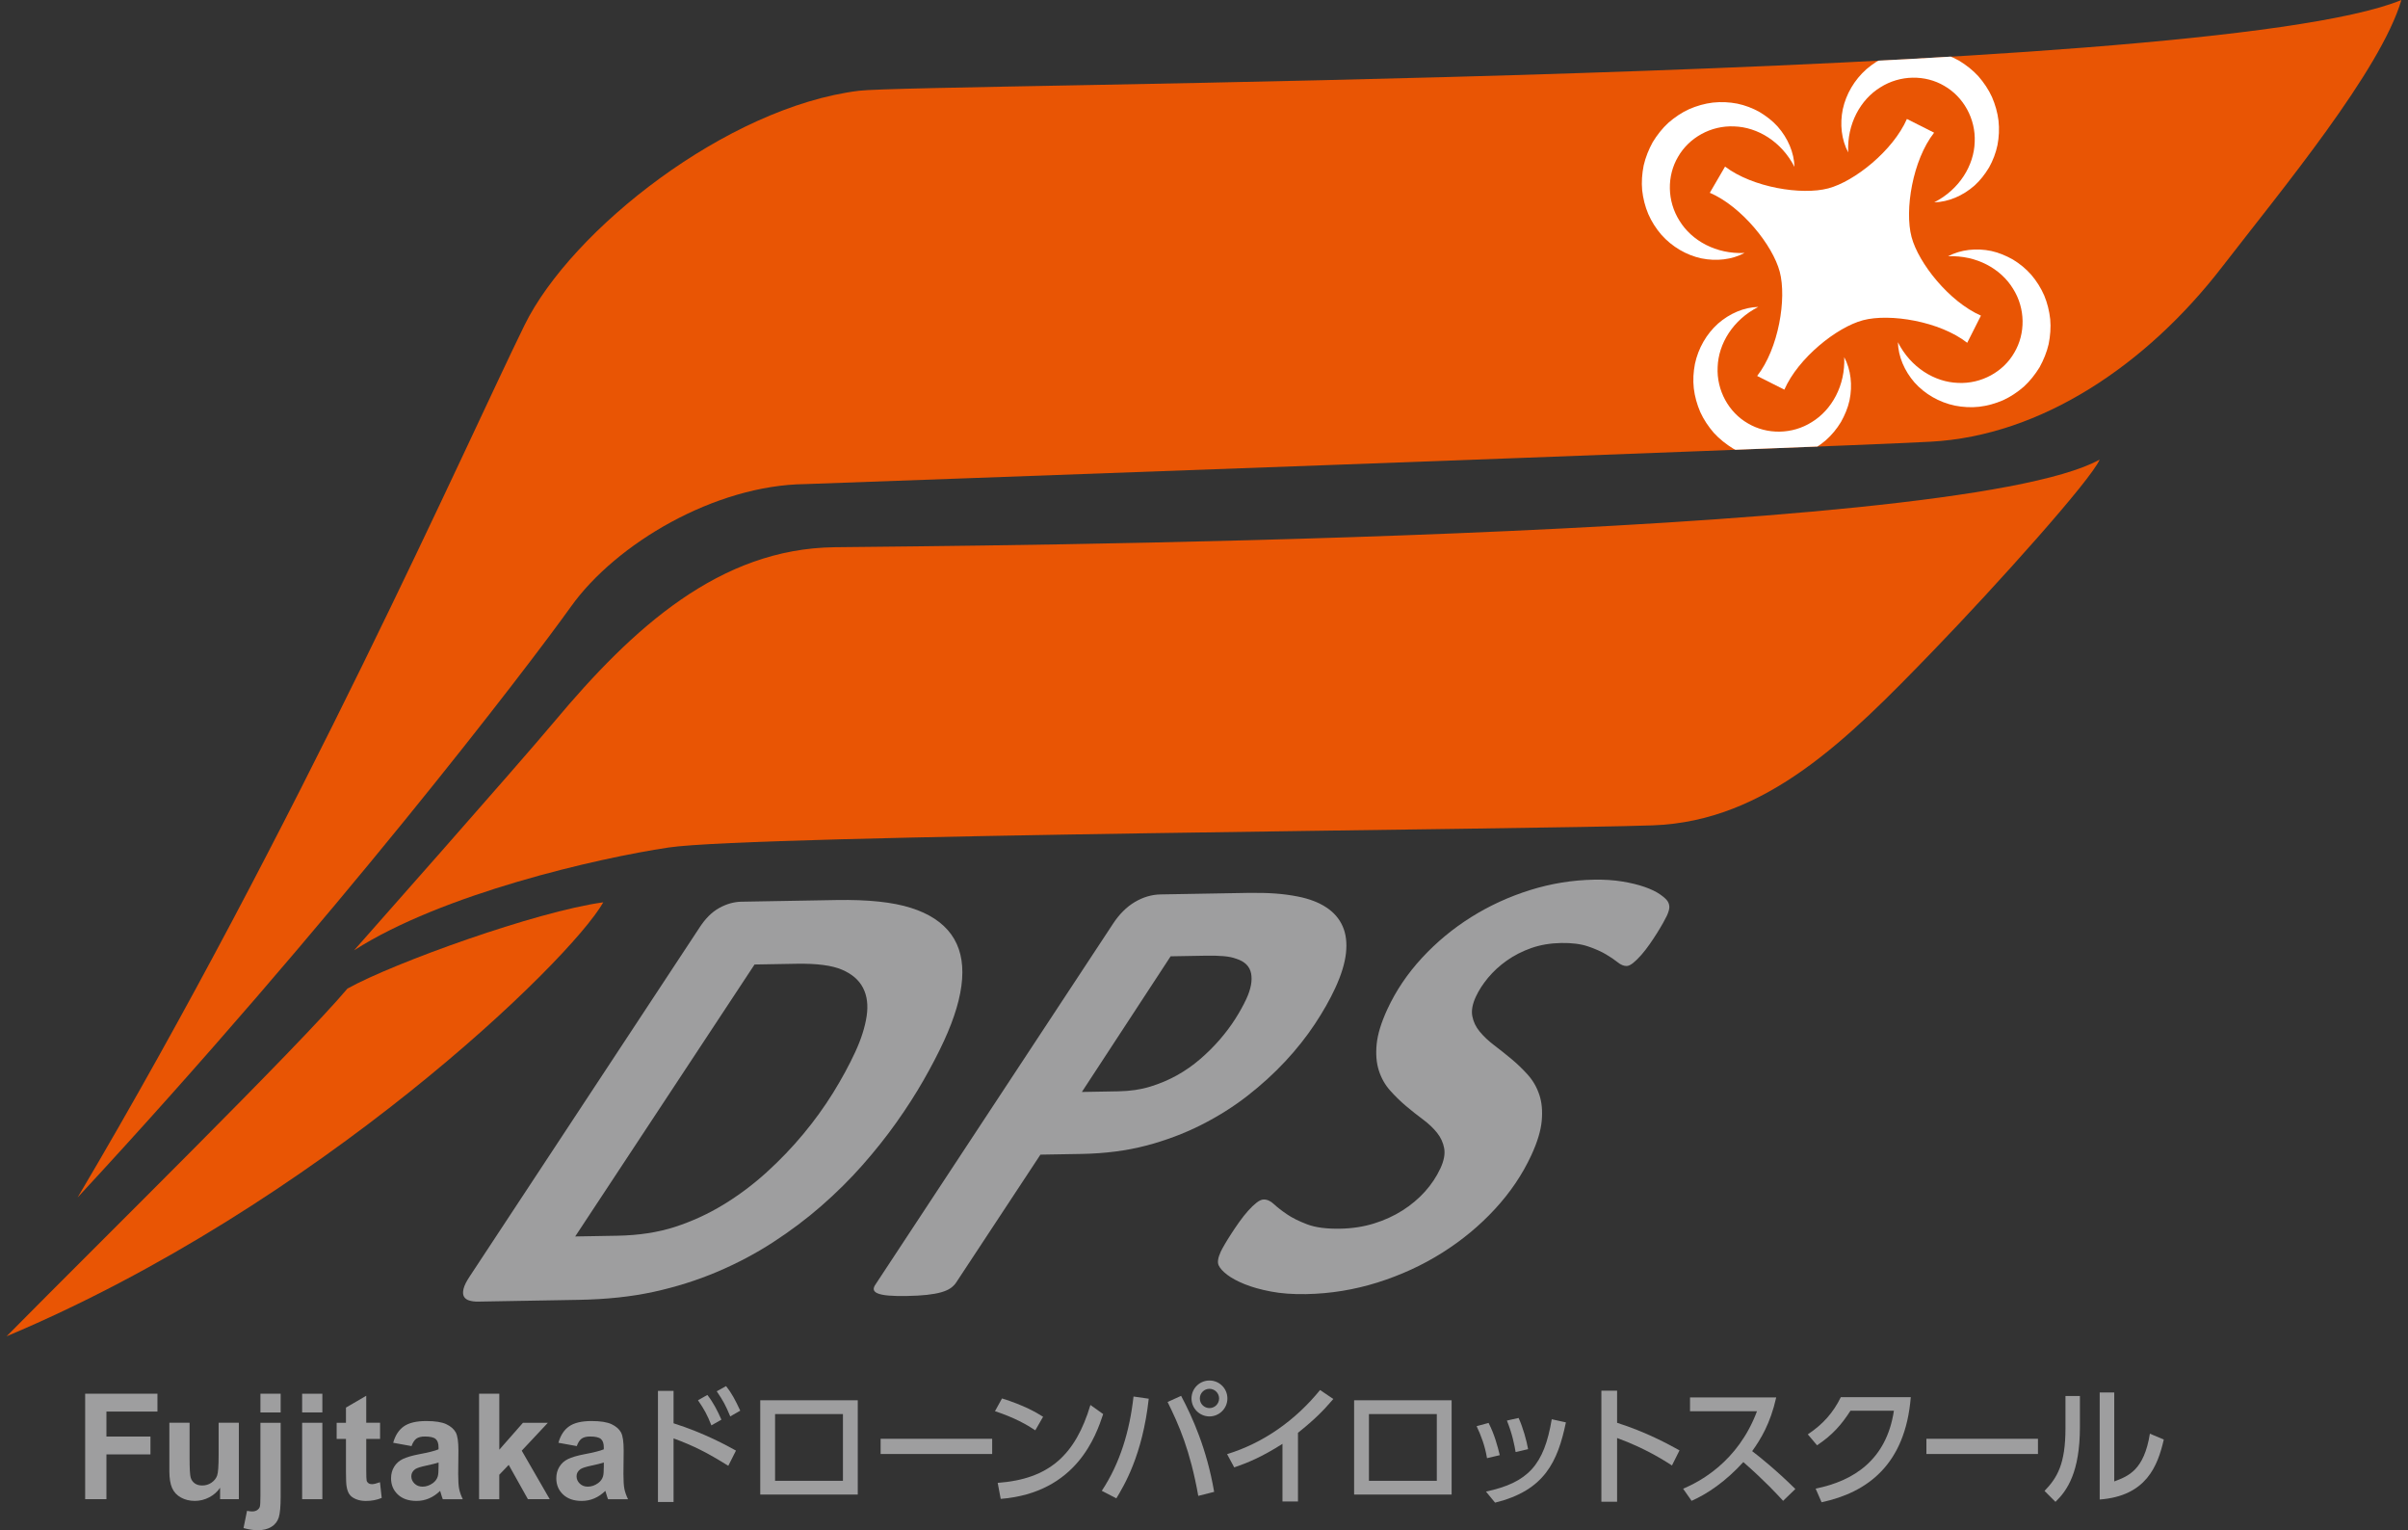 <?xml version="1.0" encoding="utf-8"?>
<!-- Generator: Adobe Illustrator 24.0.2, SVG Export Plug-In . SVG Version: 6.00 Build 0)  -->
<svg version="1.1" id="レイヤー_1" xmlns="http://www.w3.org/2000/svg" xmlns:xlink="http://www.w3.org/1999/xlink" x="0px"
	 y="0px" width="85px" height="54px" viewBox="0 0 85 54" style="enable-background:new 0 0 85 54;" xml:space="preserve">
<rect x="0" y="0" width="85" height="54" fill="#333333" stroke="none"/>
<style type="text/css">
	.st0{fill:#E95504;}
	.st1{fill:#9E9E9F;}
	.st2{clip-path:url(#SVGID_1_);}
	.st3{fill:#FFFFFF;}
</style>
<g>
	<path class="st0" d="M68.236,22.969c-3.007,3.109-5.876,6.015-9.898,6.157c-4.157,0.147-31.732,0.333-34.733,0.781
		c-2.523,0.377-8.002,1.636-11.106,3.629c0,0,5.76-6.507,7.066-8.068c2.779-3.322,5.844-6.11,9.898-6.157
		c4.159-0.054,39.481-0.226,44.654-3.093C73.802,16.945,70.477,20.652,68.236,22.969z"/>
	<path class="st0" d="M2.739,42.258c7.795-13.153,13.773-26.711,15.778-30.787c1.651-3.358,7.142-7.69,11.799-8.268
		C32.435,2.94,77.823,2.871,84.767,0c-0.74,2.499-4.219,6.688-6.337,9.43c-2.644,3.424-6.358,5.949-10.28,6.157
		c-4.154,0.22-39.726,1.496-39.726,1.496c-3.188,0.035-6.682,2.101-8.268,4.321C18.636,23.531,11.798,32.486,2.739,42.258z"/>
	<path class="st0" d="M0.233,47.156c3.339-3.38,10.291-10.207,12.032-12.27c1.626-0.905,6.672-2.724,9.03-3.044
		C20.122,33.912,11.228,42.534,0.233,47.156z"/>
	<g>
		<path class="st1" d="M33.317,36.742c-0.201,0.435-0.441,0.895-0.719,1.381c-0.279,0.487-0.597,0.983-0.956,1.488
			c-0.359,0.506-0.759,1.008-1.2,1.508c-0.442,0.5-0.925,0.979-1.451,1.438c-0.526,0.459-1.096,0.887-1.712,1.286
			c-0.616,0.399-1.274,0.746-1.974,1.042c-0.7,0.296-1.443,0.53-2.228,0.702c-0.785,0.172-1.67,0.266-2.654,0.283l-3.547,0.062
			c-0.115,0.002-0.218-0.011-0.309-0.038c-0.091-0.027-0.155-0.074-0.191-0.142c-0.037-0.068-0.041-0.159-0.012-0.275
			c0.028-0.115,0.101-0.261,0.217-0.435l8.106-12.301c0.205-0.32,0.437-0.552,0.696-0.697c0.259-0.144,0.522-0.219,0.788-0.224
			l3.363-0.059c1.106-0.019,1.982,0.073,2.625,0.278c0.643,0.204,1.115,0.516,1.418,0.935c0.302,0.419,0.43,0.943,0.385,1.573
			S33.702,35.909,33.317,36.742z M30.186,37.131c0.211-0.456,0.346-0.879,0.405-1.268c0.059-0.389,0.017-0.723-0.126-1
			c-0.142-0.278-0.39-0.493-0.744-0.644c-0.354-0.152-0.89-0.222-1.609-0.209l-1.477,0.026l-6.331,9.597l1.487-0.026
			c0.755-0.013,1.432-0.117,2.031-0.31c0.599-0.194,1.169-0.455,1.71-0.784c0.541-0.329,1.048-0.708,1.521-1.137
			c0.473-0.429,0.906-0.88,1.3-1.354c0.394-0.474,0.744-0.958,1.051-1.452C29.711,38.073,29.971,37.595,30.186,37.131z"/>
		<path class="st1" d="M47.13,34.873c-0.188,0.406-0.429,0.831-0.723,1.274c-0.294,0.443-0.64,0.879-1.037,1.306
			c-0.398,0.427-0.844,0.834-1.34,1.22c-0.496,0.386-1.043,0.729-1.642,1.031c-0.599,0.301-1.244,0.543-1.933,0.724
			c-0.69,0.181-1.448,0.278-2.274,0.293l-1.455,0.025l-2.976,4.515c-0.048,0.073-0.114,0.139-0.198,0.198
			c-0.085,0.059-0.196,0.107-0.335,0.146c-0.139,0.039-0.306,0.068-0.502,0.09c-0.195,0.021-0.429,0.034-0.702,0.039
			c-0.266,0.005-0.483-0.001-0.65-0.015c-0.168-0.015-0.294-0.04-0.377-0.075c-0.084-0.034-0.131-0.078-0.142-0.132
			c-0.011-0.054,0.013-0.121,0.071-0.201l8.368-12.705c0.222-0.341,0.48-0.599,0.774-0.774c0.294-0.174,0.6-0.264,0.916-0.269
			l3.051-0.053c0.373-0.006,0.702,0,0.985,0.021c0.283,0.02,0.555,0.057,0.816,0.109c0.398,0.079,0.729,0.207,0.994,0.382
			c0.265,0.175,0.456,0.396,0.575,0.664c0.118,0.267,0.157,0.583,0.118,0.946C47.472,33.996,47.345,34.41,47.13,34.873z
			 M43.994,35.252c0.161-0.348,0.217-0.647,0.169-0.898c-0.048-0.25-0.221-0.424-0.519-0.519c-0.128-0.048-0.281-0.08-0.459-0.094
			c-0.178-0.015-0.383-0.02-0.612-0.016l-1.251,0.022l-3.133,4.787l1.293-0.023c0.41-0.007,0.783-0.062,1.119-0.165
			c0.336-0.103,0.651-0.236,0.944-0.399c0.293-0.163,0.567-0.355,0.822-0.575c0.255-0.22,0.486-0.45,0.694-0.691
			c0.208-0.241,0.389-0.483,0.544-0.727C43.76,35.71,43.89,35.476,43.994,35.252z"/>
		<path class="st1" d="M58.837,32.319c-0.027,0.058-0.071,0.141-0.132,0.25c-0.061,0.109-0.133,0.229-0.214,0.359
			c-0.082,0.131-0.17,0.263-0.264,0.398c-0.094,0.134-0.191,0.258-0.289,0.371c-0.099,0.113-0.194,0.206-0.284,0.28
			c-0.091,0.074-0.169,0.111-0.234,0.112c-0.101,0.002-0.206-0.041-0.315-0.129c-0.109-0.088-0.249-0.183-0.419-0.284
			c-0.17-0.101-0.382-0.194-0.635-0.28c-0.253-0.085-0.566-0.125-0.94-0.119c-0.388,0.007-0.742,0.067-1.062,0.18
			c-0.319,0.113-0.606,0.261-0.861,0.441c-0.255,0.181-0.474,0.382-0.659,0.604c-0.185,0.223-0.329,0.446-0.433,0.671
			c-0.121,0.261-0.162,0.489-0.125,0.686c0.037,0.197,0.124,0.379,0.261,0.545c0.137,0.166,0.306,0.327,0.51,0.481
			c0.203,0.155,0.406,0.316,0.61,0.485c0.203,0.169,0.395,0.355,0.577,0.556c0.181,0.202,0.317,0.437,0.407,0.705
			c0.09,0.268,0.118,0.576,0.085,0.926c-0.033,0.349-0.155,0.752-0.366,1.208c-0.315,0.681-0.744,1.316-1.286,1.903
			c-0.543,0.588-1.164,1.102-1.863,1.542c-0.699,0.44-1.459,0.789-2.281,1.048c-0.822,0.258-1.664,0.395-2.526,0.41
			c-0.467,0.008-0.881-0.022-1.241-0.092c-0.36-0.069-0.668-0.155-0.923-0.259c-0.255-0.103-0.459-0.213-0.612-0.329
			c-0.153-0.116-0.255-0.227-0.305-0.334c-0.051-0.107-0.025-0.269,0.075-0.487c0.027-0.058,0.074-0.145,0.142-0.261
			c0.068-0.116,0.145-0.241,0.233-0.376c0.087-0.134,0.181-0.273,0.282-0.415c0.101-0.142,0.204-0.271,0.308-0.388
			c0.104-0.117,0.203-0.212,0.298-0.286c0.094-0.073,0.178-0.111,0.25-0.112c0.122-0.002,0.242,0.051,0.359,0.161
			c0.117,0.109,0.27,0.229,0.46,0.358c0.189,0.13,0.43,0.249,0.721,0.359c0.291,0.11,0.678,0.161,1.159,0.152
			c0.424-0.007,0.821-0.068,1.191-0.182c0.37-0.114,0.706-0.268,1.009-0.46c0.302-0.192,0.567-0.414,0.794-0.666
			c0.227-0.252,0.409-0.526,0.547-0.823c0.124-0.268,0.168-0.502,0.133-0.703c-0.036-0.201-0.12-0.384-0.253-0.551
			c-0.133-0.166-0.3-0.324-0.499-0.471c-0.199-0.147-0.399-0.306-0.599-0.475c-0.2-0.169-0.388-0.353-0.563-0.551
			c-0.176-0.198-0.307-0.431-0.393-0.699c-0.086-0.268-0.112-0.578-0.077-0.931c0.035-0.353,0.161-0.764,0.379-1.235
			c0.302-0.652,0.709-1.256,1.223-1.811c0.513-0.555,1.091-1.034,1.734-1.437c0.642-0.403,1.334-0.72,2.077-0.953
			c0.742-0.232,1.497-0.355,2.266-0.368c0.359-0.006,0.688,0.015,0.986,0.064c0.298,0.048,0.561,0.112,0.789,0.191
			c0.227,0.079,0.41,0.167,0.551,0.265c0.14,0.098,0.23,0.181,0.27,0.249c0.04,0.067,0.059,0.139,0.056,0.215
			C58.919,32.107,58.891,32.203,58.837,32.319z"/>
	</g>
	<g>
		<path class="st1" d="M3.006,52.905v-3.723h2.552v0.63H3.757v0.881h1.554v0.63H3.757v1.582H3.006z"/>
		<path class="st1" d="M7.769,52.905v-0.404c-0.098,0.144-0.227,0.257-0.387,0.34c-0.16,0.083-0.329,0.124-0.507,0.124
			c-0.181,0-0.344-0.04-0.488-0.119c-0.144-0.08-0.248-0.191-0.312-0.335c-0.064-0.144-0.097-0.343-0.097-0.597v-1.707h0.714v1.239
			c0,0.379,0.013,0.612,0.039,0.697c0.026,0.086,0.074,0.153,0.143,0.203s0.157,0.075,0.264,0.075c0.122,0,0.231-0.033,0.328-0.1
			c0.096-0.067,0.162-0.15,0.198-0.249c0.036-0.099,0.053-0.341,0.053-0.727v-1.138h0.714v2.697H7.769z"/>
		<path class="st1" d="M9.907,50.208v2.613c0,0.344-0.023,0.586-0.067,0.728c-0.045,0.141-0.131,0.252-0.259,0.331
			C9.452,53.96,9.29,54,9.091,54c-0.071,0-0.148-0.006-0.23-0.019c-0.082-0.013-0.171-0.032-0.265-0.057l0.124-0.609
			c0.034,0.007,0.066,0.012,0.095,0.016c0.03,0.004,0.057,0.006,0.083,0.006c0.073,0,0.132-0.016,0.179-0.047
			c0.046-0.031,0.077-0.069,0.093-0.113c0.015-0.044,0.023-0.176,0.023-0.396v-2.573H9.907z M9.193,49.843v-0.66h0.714v0.66H9.193z"
			/>
		<path class="st1" d="M10.665,49.843v-0.66h0.714v0.66H10.665z M10.665,52.905v-2.697h0.714v2.697H10.665z"/>
		<path class="st1" d="M13.416,50.208v0.569h-0.488v1.087c0,0.22,0.005,0.348,0.014,0.385s0.031,0.066,0.063,0.09
			c0.033,0.024,0.073,0.036,0.121,0.036c0.066,0,0.162-0.023,0.287-0.069l0.061,0.554c-0.166,0.071-0.354,0.107-0.564,0.107
			c-0.129,0-0.245-0.022-0.348-0.065c-0.103-0.043-0.179-0.099-0.227-0.168c-0.048-0.069-0.082-0.161-0.1-0.278
			c-0.015-0.083-0.023-0.251-0.023-0.503v-1.176h-0.328v-0.569h0.328v-0.536l0.716-0.417v0.952H13.416z"/>
		<path class="st1" d="M14.527,51.031l-0.648-0.117c0.073-0.261,0.198-0.454,0.376-0.579c0.178-0.125,0.442-0.188,0.792-0.188
			c0.318,0,0.555,0.038,0.711,0.113c0.156,0.075,0.265,0.171,0.329,0.287c0.064,0.116,0.095,0.329,0.095,0.639l-0.008,0.833
			c0,0.237,0.011,0.412,0.034,0.525c0.023,0.113,0.066,0.233,0.128,0.362h-0.706c-0.019-0.047-0.042-0.118-0.069-0.211
			c-0.012-0.042-0.02-0.07-0.025-0.084c-0.122,0.118-0.252,0.207-0.391,0.266c-0.139,0.059-0.287,0.089-0.444,0.089
			c-0.278,0-0.496-0.075-0.657-0.226c-0.16-0.151-0.24-0.341-0.24-0.572c0-0.152,0.036-0.288,0.109-0.407
			c0.073-0.12,0.175-0.211,0.306-0.274c0.131-0.063,0.32-0.119,0.568-0.167c0.333-0.062,0.565-0.121,0.693-0.175v-0.071
			c0-0.137-0.034-0.235-0.101-0.293c-0.068-0.059-0.196-0.088-0.384-0.088c-0.127,0-0.226,0.025-0.297,0.075
			C14.629,50.818,14.571,50.906,14.527,51.031z M15.482,51.61c-0.091,0.031-0.236,0.067-0.434,0.109
			c-0.198,0.042-0.328,0.084-0.389,0.124c-0.093,0.066-0.14,0.15-0.14,0.251c0,0.1,0.037,0.186,0.112,0.259
			c0.075,0.073,0.169,0.109,0.284,0.109c0.129,0,0.251-0.042,0.368-0.127c0.086-0.064,0.143-0.143,0.17-0.236
			c0.019-0.061,0.028-0.177,0.028-0.348V51.61z"/>
		<path class="st1" d="M16.911,52.905v-3.723h0.714v1.976l0.835-0.95h0.879l-0.922,0.985l0.988,1.712h-0.77l-0.678-1.211
			l-0.333,0.348v0.864H16.911z"/>
		<path class="st1" d="M20.36,51.031l-0.648-0.117c0.073-0.261,0.198-0.454,0.376-0.579c0.178-0.125,0.442-0.188,0.792-0.188
			c0.318,0,0.555,0.038,0.711,0.113c0.156,0.075,0.265,0.171,0.329,0.287c0.064,0.116,0.095,0.329,0.095,0.639l-0.008,0.833
			c0,0.237,0.011,0.412,0.034,0.525c0.023,0.113,0.066,0.233,0.128,0.362h-0.706c-0.019-0.047-0.042-0.118-0.069-0.211
			c-0.012-0.042-0.02-0.07-0.025-0.084c-0.122,0.118-0.252,0.207-0.391,0.266c-0.139,0.059-0.287,0.089-0.444,0.089
			c-0.278,0-0.496-0.075-0.657-0.226c-0.16-0.151-0.24-0.341-0.24-0.572c0-0.152,0.036-0.288,0.109-0.407
			c0.073-0.12,0.175-0.211,0.306-0.274c0.131-0.063,0.32-0.119,0.568-0.167c0.333-0.062,0.565-0.121,0.693-0.175v-0.071
			c0-0.137-0.034-0.235-0.101-0.293c-0.068-0.059-0.196-0.088-0.384-0.088c-0.127,0-0.226,0.025-0.297,0.075
			C20.462,50.818,20.404,50.906,20.36,51.031z M21.315,51.61c-0.091,0.031-0.236,0.067-0.434,0.109s-0.328,0.084-0.389,0.124
			c-0.093,0.066-0.14,0.15-0.14,0.251c0,0.1,0.037,0.186,0.112,0.259c0.075,0.073,0.169,0.109,0.284,0.109
			c0.129,0,0.251-0.042,0.368-0.127c0.086-0.064,0.143-0.143,0.17-0.236c0.019-0.061,0.028-0.177,0.028-0.348V51.61z"/>
		<path class="st1" d="M25.708,51.727c-0.744-0.464-1.212-0.702-1.932-0.968v2.244h-0.551v-3.92h0.551v1.143
			c1.074,0.34,1.9,0.794,2.203,0.964L25.708,51.727z M24.969,49.226c0.211,0.271,0.349,0.541,0.496,0.872L25.111,50.3
			c-0.138-0.358-0.257-0.574-0.473-0.886L24.969,49.226z M25.63,48.914c0.193,0.243,0.321,0.482,0.5,0.867l-0.353,0.202
			c-0.161-0.386-0.248-0.551-0.477-0.886L25.63,48.914z"/>
		<path class="st1" d="M30.278,49.414v3.327h-3.442v-3.327H30.278z M29.755,49.901h-2.396v2.355h2.396V49.901z"/>
		<path class="st1" d="M35.023,50.773v0.537h-3.938v-0.537H35.023z"/>
		<path class="st1" d="M36.545,50.474c-0.294-0.197-0.739-0.45-1.423-0.675l0.248-0.45c0.771,0.239,1.23,0.505,1.45,0.647
			L36.545,50.474z M35.218,52.329c1.822-0.133,2.745-0.991,3.273-2.749l0.45,0.321c-0.248,0.739-0.927,2.777-3.617,2.993
			L35.218,52.329z"/>
		<path class="st1" d="M40.549,49.359c-0.22,2.006-0.881,3.08-1.143,3.516l-0.514-0.266c0.652-0.982,0.987-2.13,1.12-3.327
			L40.549,49.359z M42.298,52.788c-0.289-1.616-0.679-2.492-1.083-3.314l0.477-0.216c0.399,0.748,0.909,1.882,1.166,3.388
			L42.298,52.788z M43.326,49.35c0,0.354-0.289,0.634-0.633,0.634c-0.344,0-0.634-0.28-0.634-0.634c0-0.353,0.285-0.633,0.634-0.633
			C43.042,48.717,43.326,48.997,43.326,49.35z M42.353,49.35c0,0.188,0.152,0.34,0.34,0.34c0.188,0,0.34-0.152,0.34-0.34
			c0-0.188-0.152-0.34-0.34-0.34C42.509,49.01,42.353,49.157,42.353,49.35z"/>
		<path class="st1" d="M45.816,52.985H45.27v-2.033c-0.753,0.478-1.239,0.67-1.703,0.831l-0.252-0.468
			c1.299-0.399,2.423-1.207,3.282-2.263l0.468,0.317c-0.363,0.422-0.652,0.716-1.248,1.193V52.985z"/>
		<path class="st1" d="M51.241,49.414v3.327h-3.442v-3.327H51.241z M50.718,49.901h-2.396v2.355h2.396V49.901z"/>
		<path class="st1" d="M52.49,51.457c-0.073-0.441-0.211-0.799-0.367-1.129l0.422-0.115c0.207,0.399,0.321,0.831,0.395,1.138
			L52.49,51.457z M52.453,52.636c1.487-0.317,2.052-0.936,2.322-2.552l0.5,0.11c-0.289,1.386-0.753,2.405-2.501,2.832L52.453,52.636
			z M53.5,51.241c-0.041-0.243-0.119-0.647-0.308-1.111l0.413-0.092c0.156,0.34,0.28,0.794,0.335,1.101L53.5,51.241z"/>
		<path class="st1" d="M59.019,51.714c-0.303-0.193-0.955-0.61-1.937-0.968v2.249h-0.555v-3.92h0.555v1.134
			c1.024,0.326,1.808,0.753,2.203,0.973L59.019,51.714z"/>
		<path class="st1" d="M62.699,49.313c-0.211,0.936-0.551,1.478-0.849,1.896c0.257,0.197,0.84,0.661,1.524,1.336l-0.432,0.418
			c-0.216-0.234-0.61-0.67-1.404-1.368c-0.629,0.689-1.267,1.12-1.827,1.368l-0.298-0.427c0.546-0.234,1.928-0.923,2.607-2.736
			h-2.364v-0.487H62.699z"/>
		<path class="st1" d="M64.09,52.531c1.331-0.266,2.501-1.005,2.763-2.749H65.32c-0.308,0.482-0.638,0.863-1.18,1.221l-0.326-0.386
			c0.533-0.354,0.895-0.762,1.166-1.313h2.469c-0.193,2.387-1.538,3.364-3.149,3.709L64.09,52.531z"/>
		<path class="st1" d="M71.938,50.773v0.537H68v-0.537H71.938z"/>
		<path class="st1" d="M73.419,50.355c0,1.597-0.45,2.244-0.863,2.644l-0.386-0.386c0.45-0.468,0.739-0.95,0.739-2.212v-1.138h0.51
			V50.355z M74.631,52.278c0.5-0.188,1.051-0.395,1.258-1.685L76.38,50.8c-0.216,0.932-0.615,1.992-2.263,2.116v-3.777h0.514V52.278
			z"/>
	</g>
	<g>
		<defs>
			<path id="SVGID_3_" d="M2.739,42.258c7.795-13.153,13.773-26.711,15.778-30.787c1.651-3.358,7.142-7.69,11.799-8.268
				C32.435,2.94,77.823,2.871,84.767,0c-0.74,2.499-4.219,6.688-6.337,9.43c-2.644,3.424-6.358,5.949-10.28,6.157
				c-4.154,0.22-39.726,1.496-39.726,1.496c-3.188,0.035-6.682,2.101-8.268,4.321C18.636,23.531,11.798,32.486,2.739,42.258z"/>
		</defs>
		<clipPath id="SVGID_1_">
			<use xlink:href="#SVGID_3_"  style="overflow:visible;"/>
		</clipPath>
		<g class="st2">
			<g>
				<path class="st3" d="M69.925,11.138c-1.118-0.49-2.204-1.849-2.45-2.778c-0.25-0.945,0.037-2.71,0.797-3.678l-0.96-0.484
					c-0.49,1.118-1.849,2.205-2.778,2.45c-0.934,0.247-2.665-0.03-3.641-0.769l-0.538,0.924c1.124,0.483,2.221,1.852,2.468,2.786
					c0.25,0.946-0.038,2.709-0.797,3.678l0.96,0.483c0.49-1.118,1.849-2.204,2.778-2.45c0.946-0.25,2.709,0.038,3.677,0.797
					L69.925,11.138z"/>
				<path class="st3" d="M61.58,8.926c-0.444,0.238-0.994,0.3-1.525,0.191c-0.53-0.115-1.034-0.408-1.413-0.836
					c-0.185-0.216-0.343-0.46-0.458-0.725C58.07,7.29,58,7.005,57.967,6.714c-0.027-0.292-0.004-0.587,0.053-0.876
					c0.066-0.288,0.178-0.563,0.319-0.821c0.154-0.251,0.336-0.485,0.554-0.685c0.223-0.193,0.467-0.36,0.734-0.481
					c0.269-0.116,0.55-0.197,0.838-0.231c0.288-0.031,0.578-0.017,0.858,0.037c0.279,0.058,0.546,0.161,0.789,0.297
					c0.239,0.145,0.458,0.312,0.64,0.515c0.358,0.407,0.578,0.916,0.591,1.42c-0.457-0.893-1.305-1.403-2.127-1.428
					c-0.825-0.039-1.598,0.4-1.983,1.074c-0.396,0.668-0.391,1.559,0.052,2.256C59.713,8.492,60.578,8.975,61.58,8.926z"/>
				<path class="st3" d="M66.994,12.076c0.452,0.895,1.3,1.409,2.123,1.436c0.825,0.041,1.602-0.394,1.987-1.069
					c0.396-0.668,0.396-1.557-0.046-2.255C70.63,9.485,69.768,9,68.765,9.044c0.445-0.237,0.995-0.297,1.526-0.187
					c0.266,0.058,0.52,0.166,0.763,0.302c0.238,0.144,0.46,0.325,0.648,0.539c0.185,0.217,0.34,0.462,0.456,0.727
					c0.112,0.267,0.181,0.552,0.213,0.843c0.026,0.292,0.002,0.587-0.056,0.876c-0.066,0.288-0.18,0.562-0.322,0.82
					c-0.155,0.25-0.338,0.484-0.556,0.683c-0.223,0.192-0.469,0.358-0.736,0.479c-0.269,0.115-0.551,0.195-0.838,0.228
					c-0.288,0.032-0.577,0.014-0.857-0.04c-0.559-0.118-1.063-0.412-1.425-0.816C67.225,13.089,67.006,12.58,66.994,12.076z"/>
				<path class="st3" d="M62.067,10.831c-0.895,0.452-1.409,1.3-1.436,2.123c-0.041,0.825,0.394,1.602,1.069,1.987
					c0.668,0.396,1.557,0.396,2.255-0.046c0.703-0.428,1.188-1.29,1.144-2.292c0.237,0.445,0.297,0.995,0.187,1.526
					c-0.058,0.266-0.166,0.52-0.302,0.763c-0.144,0.238-0.325,0.46-0.539,0.648c-0.217,0.185-0.462,0.34-0.727,0.456
					c-0.267,0.112-0.552,0.181-0.843,0.213c-0.292,0.026-0.587,0.002-0.876-0.056c-0.288-0.066-0.562-0.18-0.82-0.322
					c-0.25-0.155-0.484-0.338-0.683-0.556c-0.192-0.223-0.358-0.469-0.479-0.736c-0.115-0.269-0.195-0.551-0.228-0.838
					c-0.032-0.288-0.014-0.577,0.04-0.857c0.118-0.559,0.412-1.063,0.816-1.425C61.054,11.062,61.563,10.843,62.067,10.831z"/>
				<path class="st3" d="M65.24,5.378c-0.238-0.444-0.3-0.994-0.191-1.525c0.115-0.53,0.408-1.034,0.836-1.413
					c0.216-0.185,0.46-0.343,0.725-0.458c0.266-0.113,0.551-0.183,0.841-0.216c0.292-0.027,0.587-0.004,0.876,0.053
					c0.288,0.066,0.563,0.178,0.821,0.319C69.4,2.29,69.634,2.472,69.834,2.69c0.193,0.223,0.36,0.467,0.481,0.734
					c0.116,0.269,0.197,0.55,0.231,0.838c0.031,0.288,0.017,0.578-0.037,0.858c-0.058,0.28-0.161,0.546-0.297,0.789
					c-0.145,0.239-0.312,0.458-0.515,0.64c-0.407,0.358-0.916,0.578-1.42,0.591c0.893-0.457,1.403-1.305,1.428-2.127
					c0.039-0.825-0.4-1.598-1.074-1.983c-0.668-0.396-1.559-0.391-2.256,0.052C65.674,3.511,65.191,4.376,65.24,5.378z"/>
			</g>
		</g>
	</g>
</g>
</svg>
